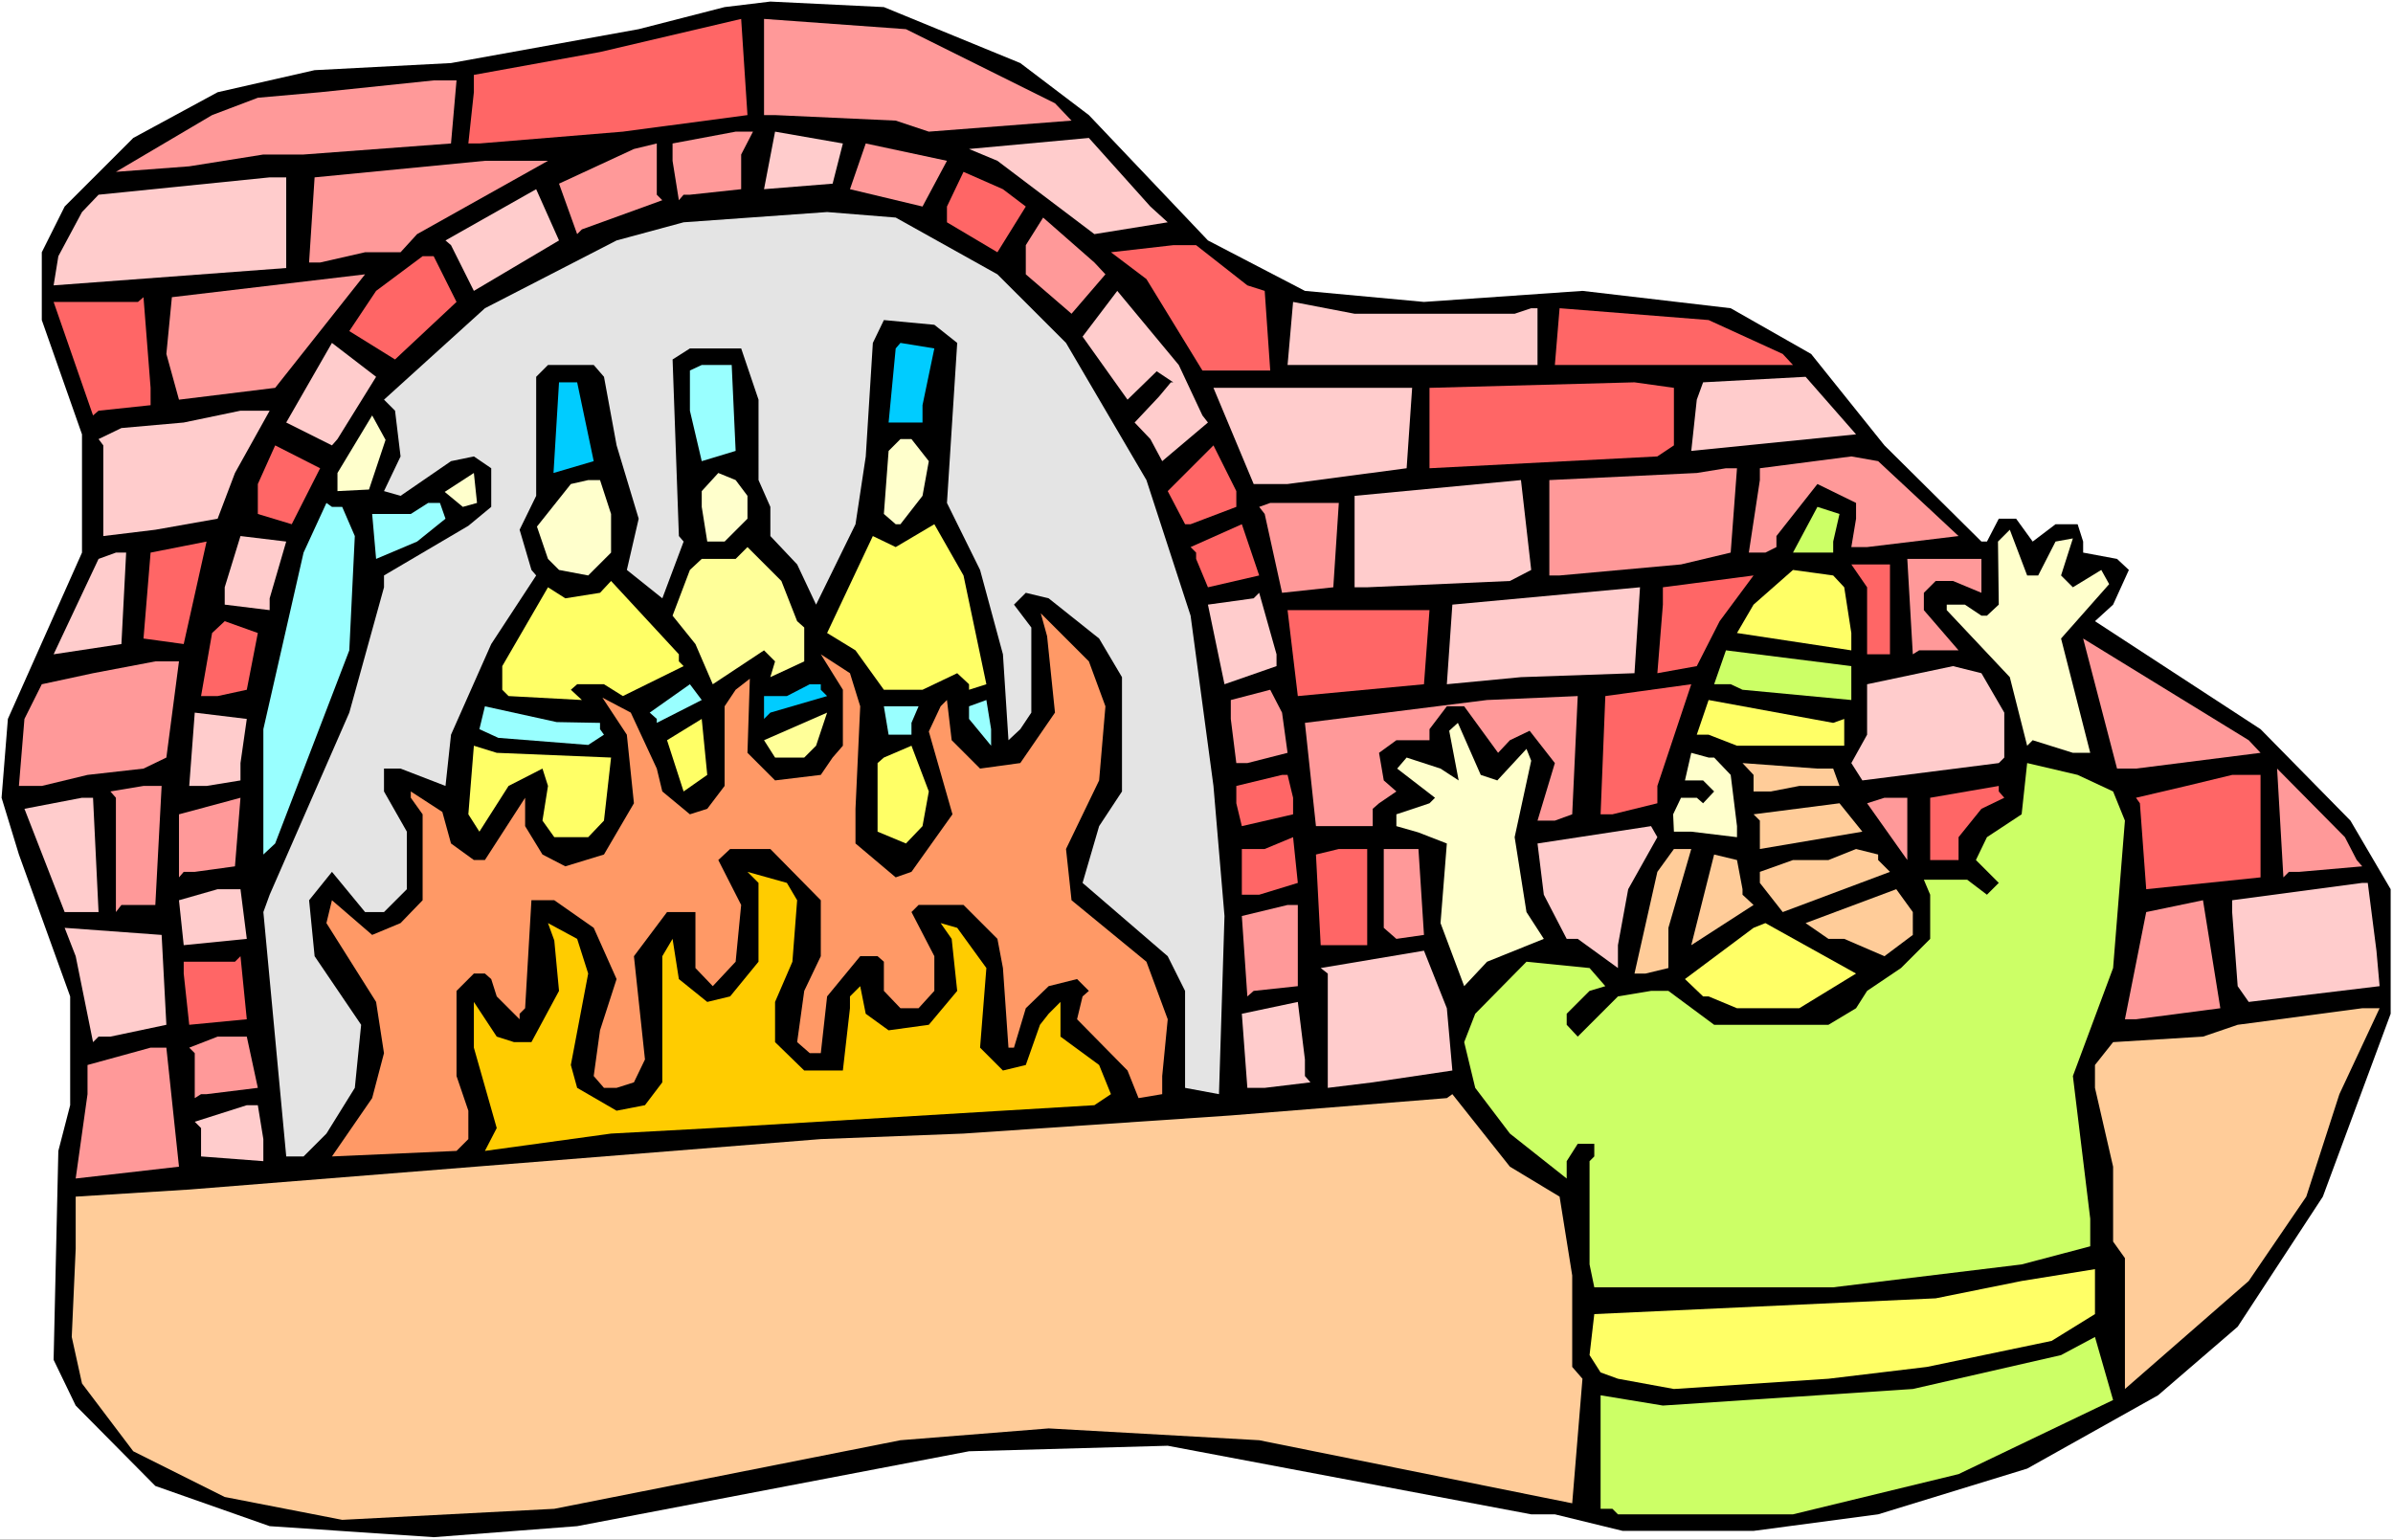 <?xml version="1.0" encoding="UTF-8" standalone="no"?>
<svg
   version="1.0"
   width="129.766mm"
   height="83.493mm"
   id="svg118"
   sodipodi:docname="Daniel &amp; Furnace.wmf"
   xmlns:inkscape="http://www.inkscape.org/namespaces/inkscape"
   xmlns:sodipodi="http://sodipodi.sourceforge.net/DTD/sodipodi-0.dtd"
   xmlns="http://www.w3.org/2000/svg"
   xmlns:svg="http://www.w3.org/2000/svg">
  <rect width="100%" height="100%" fill="#333333" stroke="none"/>
  <sodipodi:namedview
     id="namedview118"
     pagecolor="#ffffff"
     bordercolor="#000000"
     borderopacity="0.25"
     inkscape:showpageshadow="2"
     inkscape:pageopacity="0.0"
     inkscape:pagecheckerboard="0"
     inkscape:deskcolor="#d1d1d1"
     inkscape:document-units="mm" />
  <defs
     id="defs1">
    <pattern
       id="WMFhbasepattern"
       patternUnits="userSpaceOnUse"
       width="6"
       height="6"
       x="0"
       y="0" />
  </defs>
  <path
     style="fill:#ffffff;fill-opacity:1;fill-rule:evenodd;stroke:none"
     d="M 0,315.564 H 490.455 V 0 H 0 Z"
     id="path1" />
  <path
     style="fill:#000000;fill-opacity:1;fill-rule:evenodd;stroke:none"
     d="m 209.11,12.926 14.059,10.664 24.402,25.691 19.877,10.341 24.402,2.262 32.482,-2.262 30.381,3.555 16.483,9.372 15.029,18.743 19.877,19.713 h 1.131 l 2.424,-4.686 h 3.555 l 3.394,4.686 4.686,-3.555 h 4.525 l 1.131,3.555 v 2.262 l 6.949,1.293 2.424,2.262 -3.232,7.109 -3.717,3.393 33.936,22.136 18.422,18.743 8.242,14.057 v 25.53 l -13.898,37.486 -17.453,26.661 -16.322,14.057 -26.826,15.027 -30.542,9.372 -25.533,3.393 h -26.826 l -13.898,-3.393 h -4.848 l -74.498,-14.057 -40.723,1.131 -80.315,15.35 -29.411,2.262 -33.613,-2.262 -23.432,-8.241 -16.322,-16.481 -4.525,-9.372 0.97,-42.819 2.424,-9.372 V 204.236 L 3.878,175.152 0.323,163.518 1.616,147.36 16.806,113.267 V 89.03 L 8.565,65.601 V 51.705 L 13.251,42.334 27.31,28.276 44.602,18.905 64.478,14.381 92.435,12.926 130.896,5.978 148.51,1.454 157.883,0.323 181.153,1.454 Z"
     id="path2" />
  <path
     style="fill:#ff6666;fill-opacity:1;fill-rule:evenodd;stroke:none"
     d="M 127.664,26.984 98.253,29.407 H 95.99 L 97.121,18.905 v -3.555 l 25.856,-4.686 28.926,-6.786 1.293,19.713 z"
     id="path3" />
  <path
     style="fill:#ff9999;fill-opacity:1;fill-rule:evenodd;stroke:none"
     d="m 216.221,21.167 3.394,3.555 -29.25,2.262 -6.787,-2.262 -24.725,-1.131 h -2.262 V 3.878 l 29.088,2.101 z"
     id="path4" />
  <path
     style="fill:#ff9999;fill-opacity:1;fill-rule:evenodd;stroke:none"
     d="M 92.435,29.407 62.216,31.67 H 53.974 L 38.784,34.093 23.755,35.224 43.47,23.591 52.843,20.036 65.61,18.905 88.88,16.481 h 4.686 z"
     id="path5" />
  <path
     style="fill:#ff9999;fill-opacity:1;fill-rule:evenodd;stroke:none"
     d="m 151.904,31.67 v 7.109 l -10.504,1.131 h -1.293 l -0.97,1.131 -1.293,-8.079 v -3.555 l 12.928,-2.424 h 3.555 z"
     id="path6" />
  <path
     style="fill:#ffcccc;fill-opacity:1;fill-rule:evenodd;stroke:none"
     d="m 170.649,37.648 -14.059,1.131 2.262,-11.795 13.898,2.424 z"
     id="path7" />
  <path
     style="fill:#ffcccc;fill-opacity:1;fill-rule:evenodd;stroke:none"
     d="m 239.329,45.565 -15.029,2.424 -19.877,-15.027 -5.818,-2.424 24.563,-2.262 12.605,14.057 z"
     id="path8" />
  <path
     style="fill:#ff9999;fill-opacity:1;fill-rule:evenodd;stroke:none"
     d="m 135.744,41.041 -16.483,5.978 -0.97,0.969 -3.717,-10.341 15.352,-7.109 4.686,-1.131 v 10.503 z"
     id="path9" />
  <path
     style="fill:#ff9999;fill-opacity:1;fill-rule:evenodd;stroke:none"
     d="m 189.072,42.334 -14.867,-3.555 3.232,-9.372 16.645,3.555 z"
     id="path10" />
  <path
     style="fill:#ff9999;fill-opacity:1;fill-rule:evenodd;stroke:none"
     d="m 85.486,47.989 -3.394,3.716 h -7.272 l -9.211,2.101 h -2.262 l 1.131,-17.451 34.906,-3.393 h 12.928 z"
     id="path11" />
  <path
     style="fill:#ff6666;fill-opacity:1;fill-rule:evenodd;stroke:none"
     d="m 210.241,42.334 -5.818,9.372 -10.342,-6.14 v -3.232 l 3.394,-7.109 8.08,3.555 z"
     id="path12" />
  <path
     style="fill:#ffcccc;fill-opacity:1;fill-rule:evenodd;stroke:none"
     d="m 58.661,54.937 -47.672,3.555 0.97,-5.978 4.848,-9.048 3.394,-3.555 35.067,-3.555 h 3.394 z"
     id="path13" />
  <path
     style="fill:#ffcccc;fill-opacity:1;fill-rule:evenodd;stroke:none"
     d="M 97.121,59.623 92.435,50.251 91.304,49.282 109.888,38.779 l 4.686,10.503 z"
     id="path14" />
  <path
     style="fill:#e4e4e4;fill-opacity:1;fill-rule:evenodd;stroke:none"
     d="m 204.424,56.23 14.059,14.057 16.483,28.115 9.05,27.792 4.686,34.901 2.262,26.661 -1.131,36.517 -6.949,-1.293 v -19.874 l -3.555,-7.109 -17.453,-15.027 3.394,-11.634 4.686,-7.109 v -23.429 l -4.686,-7.917 -10.342,-8.241 -4.686,-1.131 -2.424,2.424 3.555,4.686 v 17.451 l -2.262,3.393 -2.424,2.262 -1.131,-17.612 -4.686,-17.289 -6.787,-13.734 2.101,-32.801 -4.686,-3.716 -10.342,-0.969 -2.262,4.686 -1.454,23.267 -2.101,13.896 -8.08,16.481 -3.878,-8.241 -5.494,-5.817 v -5.978 l -2.424,-5.494 V 81.921 l -3.555,-10.503 h -10.504 l -3.555,2.262 1.293,36.194 0.97,1.131 -4.363,11.634 -7.272,-5.817 2.424,-10.503 -4.525,-15.027 -2.586,-14.057 -2.101,-2.424 h -9.373 l -2.424,2.424 v 24.398 l -3.394,6.948 2.424,8.241 0.97,1.131 -9.211,14.057 -8.242,18.582 -1.131,10.503 -9.211,-3.555 h -3.394 v 4.686 l 4.686,8.241 v 11.795 l -4.686,4.686 h -3.878 l -6.787,-8.241 -4.686,5.817 1.131,11.472 9.534,14.057 -1.293,12.926 -5.818,9.372 -4.686,4.686 h -3.555 l -4.686,-50.09 1.293,-3.555 16.322,-37.325 7.11,-25.691 v -2.424 l 17.291,-10.179 4.686,-3.878 v -7.917 l -3.555,-2.424 -4.686,0.969 -10.342,7.109 -3.394,-0.969 3.394,-7.109 -1.131,-9.372 -2.262,-2.262 20.685,-18.743 26.987,-13.896 13.736,-3.716 29.411,-2.101 14.059,1.131 z"
     id="path15" />
  <path
     style="fill:#ff9999;fill-opacity:1;fill-rule:evenodd;stroke:none"
     d="m 226.563,56.23 -6.949,8.079 -9.373,-8.079 V 50.251 l 3.555,-5.655 10.504,9.21 z"
     id="path16" />
  <path
     style="fill:#ff6666;fill-opacity:1;fill-rule:evenodd;stroke:none"
     d="m 255.651,58.492 3.555,1.131 1.131,16.32 h -13.898 l -11.474,-18.743 -7.272,-5.494 12.766,-1.454 h 4.686 z"
     id="path17" />
  <path
     style="fill:#ff6666;fill-opacity:1;fill-rule:evenodd;stroke:none"
     d="M 93.566,61.885 80.962,73.68 71.589,67.863 77.083,59.623 86.618,52.513 H 88.88 Z"
     id="path18" />
  <path
     style="fill:#ff9999;fill-opacity:1;fill-rule:evenodd;stroke:none"
     d="M 36.683,81.921 34.098,72.549 35.229,60.915 74.821,56.23 56.398,79.497 Z"
     id="path19" />
  <path
     style="fill:#ffcccc;fill-opacity:1;fill-rule:evenodd;stroke:none"
     d="m 246.44,85.152 1.131,1.454 -9.373,7.917 -2.424,-4.524 -3.232,-3.393 5.01,-5.332 2.424,-2.908 h 0.485 l -3.394,-2.262 -5.979,5.817 -9.211,-12.926 7.11,-9.372 12.605,15.188 z"
     id="path20" />
  <path
     style="fill:#ff6666;fill-opacity:1;fill-rule:evenodd;stroke:none"
     d="m 30.866,83.052 -10.666,1.131 -1.131,0.969 -8.08,-23.267 h 17.291 l 1.131,-0.969 1.454,18.582 z"
     id="path21" />
  <path
     style="fill:#ffcccc;fill-opacity:1;fill-rule:evenodd;stroke:none"
     d="m 310.433,64.309 3.394,-1.131 h 1.293 V 74.811 H 263.892 l 1.131,-12.926 12.605,2.424 z"
     id="path22" />
  <path
     style="fill:#ff6666;fill-opacity:1;fill-rule:evenodd;stroke:none"
     d="m 365.377,72.549 2.101,2.262 h -48.803 l 0.97,-11.634 30.542,2.424 z"
     id="path23" />
  <path
     style="fill:#ffcccc;fill-opacity:1;fill-rule:evenodd;stroke:none"
     d="m 69.165,90 -1.131,1.293 -9.373,-4.686 9.373,-16.32 9.05,6.948 z"
     id="path24" />
  <path
     style="fill:#00ccff;fill-opacity:1;fill-rule:evenodd;stroke:none"
     d="M 189.072,83.052 V 86.606 h -6.949 l 1.454,-15.188 0.97,-1.131 6.949,1.131 z"
     id="path25" />
  <path
     style="fill:#99ffff;fill-opacity:1;fill-rule:evenodd;stroke:none"
     d="m 150.773,92.423 -6.949,2.101 -2.424,-10.341 v -8.241 l 2.424,-1.131 h 6.141 z"
     id="path26" />
  <path
     style="fill:#ffcccc;fill-opacity:1;fill-rule:evenodd;stroke:none"
     d="m 346.632,92.423 1.131,-10.503 1.293,-3.555 21.008,-1.131 10.342,11.795 z"
     id="path27" />
  <path
     style="fill:#00ccff;fill-opacity:1;fill-rule:evenodd;stroke:none"
     d="m 121.685,94.524 -8.242,2.424 1.131,-18.582 h 3.717 z"
     id="path28" />
  <path
     style="fill:#ff6666;fill-opacity:1;fill-rule:evenodd;stroke:none"
     d="m 343.076,91.292 -3.394,2.262 -46.702,2.424 V 79.497 l 42.016,-1.131 8.08,1.131 z"
     id="path29" />
  <path
     style="fill:#ffcccc;fill-opacity:1;fill-rule:evenodd;stroke:none"
     d="m 288.294,95.978 -24.402,3.232 h -6.949 l -8.242,-19.713 h 40.723 z"
     id="path30" />
  <path
     style="fill:#ffcccc;fill-opacity:1;fill-rule:evenodd;stroke:none"
     d="m 48.157,96.948 -3.555,9.372 -12.766,2.262 -10.666,1.293 V 91.292 l -0.97,-1.293 4.686,-2.262 12.766,-1.131 11.635,-2.424 h 5.979 z"
     id="path31" />
  <path
     style="fill:#ffffcc;fill-opacity:1;fill-rule:evenodd;stroke:none"
     d="m 75.629,100.341 -6.464,0.323 v -3.716 l 7.11,-11.795 2.747,5.009 z"
     id="path32" />
  <path
     style="fill:#ffffcc;fill-opacity:1;fill-rule:evenodd;stroke:none"
     d="m 190.365,94.524 -1.293,7.109 -4.525,5.817 h -0.97 l -2.424,-2.101 0.97,-12.926 2.424,-2.424 h 2.262 z"
     id="path33" />
  <path
     style="fill:#ff6666;fill-opacity:1;fill-rule:evenodd;stroke:none"
     d="M 59.792,107.45 52.843,105.35 v -6.14 l 3.555,-7.917 9.211,4.686 z"
     id="path34" />
  <path
     style="fill:#ff6666;fill-opacity:1;fill-rule:evenodd;stroke:none"
     d="m 253.389,103.895 -9.373,3.555 h -1.131 l -3.555,-6.786 9.373,-9.372 4.686,9.372 z"
     id="path35" />
  <path
     style="fill:#ff9999;fill-opacity:1;fill-rule:evenodd;stroke:none"
     d="m 401.414,109.874 -18.746,2.262 h -3.232 l 0.97,-5.817 v -3.232 l -7.918,-3.878 -8.403,10.664 v 2.262 l -2.262,1.131 h -3.394 l 2.262,-14.865 v -2.424 l 18.746,-2.424 5.494,0.969 z"
     id="path36" />
  <path
     style="fill:#ff9999;fill-opacity:1;fill-rule:evenodd;stroke:none"
     d="m 354.712,113.267 -10.181,2.424 -24.886,2.262 h -2.101 V 98.402 l 30.219,-1.454 5.979,-0.969 h 2.262 z"
     id="path37" />
  <path
     style="fill:#ffffcc;fill-opacity:1;fill-rule:evenodd;stroke:none"
     d="m 94.859,103.895 -3.717,-3.07 5.979,-3.878 0.646,6.14 z"
     id="path38" />
  <path
     style="fill:#ffffcc;fill-opacity:1;fill-rule:evenodd;stroke:none"
     d="m 153.197,101.633 v 4.686 l -4.686,4.686 h -3.555 l -1.131,-7.109 v -3.232 l 3.394,-3.716 3.555,1.454 z"
     id="path39" />
  <path
     style="fill:#ffffcc;fill-opacity:1;fill-rule:evenodd;stroke:none"
     d="m 125.24,105.35 v 7.917 l -4.686,4.686 -5.979,-1.131 -2.262,-2.262 -2.262,-6.625 6.949,-8.725 3.555,-0.808 h 2.424 z"
     id="path40" />
  <path
     style="fill:#ffcccc;fill-opacity:1;fill-rule:evenodd;stroke:none"
     d="m 309.464,119.084 -29.25,1.293 h -2.586 v -18.743 l 34.098,-3.232 2.101,18.42 z"
     id="path41" />
  <path
     style="fill:#99ffff;fill-opacity:1;fill-rule:evenodd;stroke:none"
     d="m 70.134,103.895 2.586,5.978 -1.131,23.429 -15.19,39.587 -2.424,2.262 v -25.691 l 8.242,-36.194 4.686,-10.179 1.131,0.808 z"
     id="path42" />
  <path
     style="fill:#99ffff;fill-opacity:1;fill-rule:evenodd;stroke:none"
     d="m 91.304,106.319 -5.818,4.686 -8.403,3.555 -0.808,-9.21 h 7.918 l 3.555,-2.262 h 2.424 z"
     id="path43" />
  <path
     style="fill:#ff9999;fill-opacity:1;fill-rule:evenodd;stroke:none"
     d="m 273.265,120.377 -10.504,1.131 -3.555,-16.158 -1.131,-1.454 2.262,-0.808 h 14.059 z"
     id="path44" />
  <path
     style="fill:#ccff66;fill-opacity:1;fill-rule:evenodd;stroke:none"
     d="m 375.72,111.005 v 2.262 h -8.242 l 5.01,-9.372 4.525,1.454 z"
     id="path45" />
  <path
     style="fill:#ffff66;fill-opacity:1;fill-rule:evenodd;stroke:none"
     d="m 202.161,140.251 -3.555,1.131 v -1.131 l -2.424,-2.262 -7.11,3.393 h -7.918 l -5.818,-8.079 -5.818,-3.555 9.373,-19.874 4.686,2.262 7.918,-4.686 5.979,10.503 z"
     id="path46" />
  <path
     style="fill:#ff6666;fill-opacity:1;fill-rule:evenodd;stroke:none"
     d="m 247.571,120.377 -2.424,-5.817 v -1.293 l -1.131,-1.131 10.504,-4.686 3.555,10.503 z"
     id="path47" />
  <path
     style="fill:#ffffcc;fill-opacity:1;fill-rule:evenodd;stroke:none"
     d="m 417.736,117.953 3.555,-6.948 3.555,-0.646 -2.424,7.594 2.424,2.424 5.818,-3.555 1.616,2.908 -9.858,11.149 5.979,23.429 h -3.555 l -8.242,-2.585 -1.131,1.131 -3.555,-14.057 -12.928,-13.734 v -1.131 h 3.717 l 3.394,2.262 h 1.131 l 2.424,-2.262 -0.162,-12.926 2.424,-2.424 3.555,9.372 z"
     id="path48" />
  <path
     style="fill:#ffcccc;fill-opacity:1;fill-rule:evenodd;stroke:none"
     d="m 55.267,122.639 v 2.424 l -9.211,-1.131 v -3.555 l 3.232,-10.503 9.373,1.131 z"
     id="path49" />
  <path
     style="fill:#ff6666;fill-opacity:1;fill-rule:evenodd;stroke:none"
     d="m 29.411,130.879 1.454,-17.612 11.474,-2.262 -4.686,21.005 z"
     id="path50" />
  <path
     style="fill:#ffff99;fill-opacity:1;fill-rule:evenodd;stroke:none"
     d="m 163.377,127.324 1.454,1.293 v 6.948 l -6.949,3.232 0.97,-3.232 -2.262,-2.262 -10.504,6.948 -3.555,-8.241 -4.686,-5.817 3.555,-9.372 2.424,-2.262 h 6.949 l 2.424,-2.424 6.949,6.948 z"
     id="path51" />
  <path
     style="fill:#ffcccc;fill-opacity:1;fill-rule:evenodd;stroke:none"
     d="m 24.886,132.01 -13.898,2.101 9.211,-19.551 3.555,-1.293 h 2.101 z"
     id="path52" />
  <path
     style="fill:#ff9999;fill-opacity:1;fill-rule:evenodd;stroke:none"
     d="m 406.1,121.508 -5.818,-2.424 h -3.555 l -2.424,2.424 v 3.555 l 7.11,8.241 h -8.08 l -1.293,0.808 -1.131,-19.551 h 15.19 z"
     id="path53" />
  <path
     style="fill:#ff6666;fill-opacity:1;fill-rule:evenodd;stroke:none"
     d="m 387.355,134.111 h -4.686 v -13.734 l -3.232,-4.686 h 7.918 z"
     id="path54" />
  <path
     style="fill:#ffff66;fill-opacity:1;fill-rule:evenodd;stroke:none"
     d="m 377.982,120.377 1.454,9.372 v 3.555 l -23.432,-3.555 3.394,-5.817 8.08,-7.109 8.242,1.131 z"
     id="path55" />
  <path
     style="fill:#ff6666;fill-opacity:1;fill-rule:evenodd;stroke:none"
     d="m 347.763,136.535 -8.08,1.454 1.131,-14.057 v -3.555 l 18.584,-2.424 -6.949,9.372 z"
     id="path56" />
  <path
     style="fill:#ffff66;fill-opacity:1;fill-rule:evenodd;stroke:none"
     d="m 139.137,135.565 0.97,0.969 -12.443,6.14 -3.878,-2.424 h -5.494 l -1.293,1.131 2.262,2.101 -15.029,-0.808 -1.293,-1.293 v -4.847 l 9.373,-16.158 3.555,2.262 7.11,-1.131 2.262,-2.424 13.898,15.027 z"
     id="path57" />
  <path
     style="fill:#ffcccc;fill-opacity:1;fill-rule:evenodd;stroke:none"
     d="m 311.726,138.797 -15.19,1.454 1.131,-16.32 38.461,-3.555 -1.131,17.612 z"
     id="path58" />
  <path
     style="fill:#ffcccc;fill-opacity:1;fill-rule:evenodd;stroke:none"
     d="m 261.63,136.535 -10.666,3.716 -3.394,-16.32 9.373,-1.293 1.131,-1.131 3.555,12.603 z"
     id="path59" />
  <path
     style="fill:#ff6666;fill-opacity:1;fill-rule:evenodd;stroke:none"
     d="m 291.849,140.251 -25.856,2.424 -2.101,-17.612 h 29.088 z"
     id="path60" />
  <path
     style="fill:#ff6666;fill-opacity:1;fill-rule:evenodd;stroke:none"
     d="m 50.581,141.382 -5.979,1.293 h -3.394 l 2.262,-12.926 2.586,-2.424 6.787,2.424 z"
     id="path61" />
  <path
     style="fill:#ff9966;fill-opacity:1;fill-rule:evenodd;stroke:none"
     d="m 226.563,144.775 -1.293,15.188 -6.787,14.057 1.131,10.503 15.352,12.603 4.363,11.795 -1.131,11.634 v 3.716 l -4.848,0.808 -2.262,-5.655 -10.342,-10.503 1.131,-4.686 1.293,-1.131 -2.424,-2.424 -5.818,1.454 -4.686,4.524 -2.424,8.079 h -1.131 l -1.131,-16.32 -1.131,-5.978 -6.949,-6.948 h -9.211 l -1.454,1.454 4.686,9.048 v 7.109 l -3.232,3.555 h -3.717 l -3.394,-3.555 v -5.978 l -1.293,-1.131 h -3.555 l -6.787,8.241 -1.293,11.634 h -2.262 l -2.586,-2.262 1.454,-10.503 3.394,-7.109 V 184.524 L 157.883,174.021 h -8.242 l -2.424,2.262 4.686,9.21 -1.131,11.634 -4.686,5.009 -3.555,-3.716 v -11.472 h -5.818 l -6.787,9.048 2.262,21.167 -2.262,4.686 -3.555,1.131 h -2.586 l -2.101,-2.424 1.293,-9.372 3.394,-10.503 -4.686,-10.503 -8.08,-5.655 h -4.686 l -1.293,22.136 -1.131,1.131 v 1.131 l -4.686,-4.686 -1.131,-3.555 -1.293,-1.131 H 97.121 l -3.555,3.555 v 17.451 l 2.424,7.109 v 5.817 l -2.424,2.424 -25.533,1.131 8.242,-11.957 2.424,-9.21 -1.616,-10.503 -10.181,-16.158 1.131,-4.686 8.242,7.109 5.818,-2.424 4.525,-4.686 v -17.612 l -2.424,-3.393 v -1.293 l 6.464,4.201 1.778,6.463 4.686,3.393 h 2.262 l 8.242,-12.765 v 5.817 l 3.555,5.817 4.686,2.424 7.918,-2.424 6.141,-10.503 -1.454,-14.057 -5.01,-7.594 5.818,3.07 5.333,11.472 1.131,4.686 5.656,4.686 3.555,-1.131 3.555,-4.686 v -16.32 l 2.262,-3.393 2.909,-2.262 -0.485,15.188 5.656,5.655 9.373,-1.131 2.424,-3.555 2.101,-2.424 v -11.472 l -4.525,-7.271 5.979,3.878 2.101,6.786 -0.97,21.005 v 7.109 l 8.242,6.948 3.232,-1.131 8.403,-11.795 -4.848,-16.966 2.424,-5.171 1.293,-1.293 0.97,8.241 5.818,5.817 8.242,-1.131 7.11,-10.341 -1.616,-15.673 -1.293,-4.686 9.858,9.856 z"
     id="path62" />
  <path
     style="fill:#ff9999;fill-opacity:1;fill-rule:evenodd;stroke:none"
     d="m 463.307,154.308 -25.533,3.232 h -3.878 l -6.949,-26.661 33.936,20.844 z"
     id="path63" />
  <path
     style="fill:#ccff66;fill-opacity:1;fill-rule:evenodd;stroke:none"
     d="m 379.436,143.482 -22.301,-2.101 -2.424,-1.131 h -3.394 l 2.424,-6.948 25.694,3.232 z"
     id="path64" />
  <path
     style="fill:#ff9999;fill-opacity:1;fill-rule:evenodd;stroke:none"
     d="m 34.098,155.278 -4.686,2.262 -11.474,1.293 -9.373,2.262 H 3.878 l 1.131,-13.734 3.555,-7.109 10.504,-2.262 12.766,-2.424 h 4.848 z"
     id="path65" />
  <path
     style="fill:#ffcccc;fill-opacity:1;fill-rule:evenodd;stroke:none"
     d="m 410.787,146.068 v 9.21 l -1.131,1.131 -27.957,3.555 -2.262,-3.555 3.232,-5.817 v -10.341 l 17.614,-3.716 5.818,1.454 z"
     id="path66" />
  <path
     style="fill:#99ffff;fill-opacity:1;fill-rule:evenodd;stroke:none"
     d="m 134.613,148.168 v -0.808 l -1.454,-1.293 8.242,-5.817 2.424,3.232 z"
     id="path67" />
  <path
     style="fill:#00ccff;fill-opacity:1;fill-rule:evenodd;stroke:none"
     d="m 168.225,141.382 1.293,1.293 -11.635,3.393 -1.293,1.293 v -4.686 h 4.686 l 4.686,-2.424 h 2.262 z"
     id="path68" />
  <path
     style="fill:#ff6666;fill-opacity:1;fill-rule:evenodd;stroke:none"
     d="m 339.683,164.649 -9.211,2.262 h -2.424 l 0.97,-24.237 17.614,-2.424 -6.949,20.844 z"
     id="path69" />
  <path
     style="fill:#ff9999;fill-opacity:1;fill-rule:evenodd;stroke:none"
     d="m 263.892,154.308 -8.242,2.101 h -2.262 l -1.131,-9.048 v -3.878 l 8.08,-2.101 2.424,4.686 z"
     id="path70" />
  <path
     style="fill:#ff9999;fill-opacity:1;fill-rule:evenodd;stroke:none"
     d="m 318.675,168.204 h -3.555 l 3.555,-11.795 -5.171,-6.625 -4.04,1.939 -2.424,2.585 -6.949,-9.533 h -3.555 l -3.555,4.686 v 2.262 h -6.787 l -3.555,2.585 0.97,5.655 2.586,2.262 -3.555,2.424 -1.293,1.131 v 3.555 H 269.71 l -2.262,-21.167 37.33,-4.686 18.584,-0.808 -1.131,24.237 z"
     id="path71" />
  <path
     style="fill:#99ffff;fill-opacity:1;fill-rule:evenodd;stroke:none"
     d="m 203.131,152.854 -4.525,-5.494 v -2.585 l 3.555,-1.293 0.97,5.978 z"
     id="path72" />
  <path
     style="fill:#ffff66;fill-opacity:1;fill-rule:evenodd;stroke:none"
     d="m 377.982,147.36 v 5.494 H 356.004 l -5.818,-2.262 h -2.424 l 2.424,-7.109 25.533,4.686 z"
     id="path73" />
  <path
     style="fill:#99ffff;fill-opacity:1;fill-rule:evenodd;stroke:none"
     d="m 122.977,148.168 v 1.293 l 0.808,1.131 -3.232,2.101 -18.422,-1.454 -3.878,-1.777 1.131,-4.686 14.706,3.232 z"
     id="path74" />
  <path
     style="fill:#99ffff;fill-opacity:1;fill-rule:evenodd;stroke:none"
     d="m 186.809,148.168 v 2.424 h -4.686 l -0.97,-5.817 h 7.11 z"
     id="path75" />
  <path
     style="fill:#ffcccc;fill-opacity:1;fill-rule:evenodd;stroke:none"
     d="m 49.288,156.409 v 3.555 l -6.949,1.131 h -3.555 l 1.131,-15.027 10.666,1.293 z"
     id="path76" />
  <path
     style="fill:#ffff99;fill-opacity:1;fill-rule:evenodd;stroke:none"
     d="m 164.832,155.278 h -5.979 l -2.262,-3.555 12.928,-5.655 -2.262,6.786 z"
     id="path77" />
  <path
     style="fill:#ffff66;fill-opacity:1;fill-rule:evenodd;stroke:none"
     d="m 140.107,162.226 -3.394,-10.503 7.11,-4.363 1.131,11.472 z"
     id="path78" />
  <path
     style="fill:#ffffcc;fill-opacity:1;fill-rule:evenodd;stroke:none"
     d="m 306.878,159.964 5.979,-6.463 0.97,2.424 -3.394,15.673 2.424,15.35 3.555,5.494 -11.635,4.686 -4.686,5.009 -4.848,-12.926 1.293,-16.32 -5.818,-2.262 -4.525,-1.293 v -2.424 l 6.787,-2.262 1.131,-1.131 -7.757,-5.978 1.939,-2.262 6.949,2.262 3.717,2.424 -1.939,-10.18 1.778,-1.616 4.686,10.664 z"
     id="path79" />
  <path
     style="fill:#ffff66;fill-opacity:1;fill-rule:evenodd;stroke:none"
     d="m 125.24,155.278 -1.454,12.926 -3.232,3.393 h -6.949 l -2.424,-3.393 1.131,-7.109 -1.131,-3.555 -6.949,3.555 -5.979,9.372 -2.262,-3.555 1.131,-14.057 4.686,1.454 z"
     id="path80" />
  <path
     style="fill:#ffff66;fill-opacity:1;fill-rule:evenodd;stroke:none"
     d="m 189.072,169.335 -3.394,3.555 -5.818,-2.424 v -14.057 l 1.293,-1.131 5.656,-2.424 3.555,9.372 z"
     id="path81" />
  <path
     style="fill:#ffffcc;fill-opacity:1;fill-rule:evenodd;stroke:none"
     d="m 351.318,155.278 3.394,3.555 1.293,10.503 v 2.262 l -9.373,-1.131 h -3.555 l -0.162,-3.555 1.616,-3.393 h 3.232 l 1.293,1.131 2.262,-2.424 -2.262,-2.262 h -3.717 l 1.293,-5.655 3.555,0.969 z"
     id="path82" />
  <path
     style="fill:#ffcc99;fill-opacity:1;fill-rule:evenodd;stroke:none"
     d="m 375.72,157.54 1.293,3.555 h -8.242 l -5.818,1.131 h -3.555 v -3.393 l -2.262,-2.424 15.352,1.131 z"
     id="path83" />
  <path
     style="fill:#ccff66;fill-opacity:1;fill-rule:evenodd;stroke:none"
     d="m 433.088,162.226 2.424,5.978 -2.424,30.215 -8.242,22.136 3.555,29.246 v 5.655 l -14.059,3.716 -38.622,4.686 h -48.965 l -0.97,-4.686 V 238.006 l 0.97,-0.969 v -2.585 h -3.394 l -2.262,3.555 v 3.555 l -11.635,-9.21 -7.11,-9.372 -2.262,-9.372 2.262,-5.817 10.504,-10.664 12.928,1.293 3.232,3.716 -3.232,0.969 -4.686,4.686 v 2.262 l 2.262,2.424 8.242,-8.241 6.787,-1.131 h 3.555 l 9.373,6.948 h 23.432 l 5.656,-3.393 2.262,-3.555 6.949,-4.686 5.979,-5.978 v -9.048 l -1.293,-3.07 h 8.888 l 4.04,3.07 2.424,-2.424 -4.686,-4.686 2.262,-4.686 7.11,-4.686 1.131,-10.503 10.342,2.424 z"
     id="path84" />
  <path
     style="fill:#ff9999;fill-opacity:1;fill-rule:evenodd;stroke:none"
     d="m 483.022,176.283 1.131,1.293 -12.928,1.131 h -2.101 l -1.131,1.131 -1.293,-22.298 13.898,14.057 z"
     id="path85" />
  <path
     style="fill:#ff6666;fill-opacity:1;fill-rule:evenodd;stroke:none"
     d="m 265.024,163.518 v 3.393 l -10.504,2.424 -1.131,-4.686 v -3.555 l 9.373,-2.262 h 1.131 z"
     id="path86" />
  <path
     style="fill:#ff6666;fill-opacity:1;fill-rule:evenodd;stroke:none"
     d="m 463.307,179.838 -23.432,2.424 -1.293,-17.612 -0.808,-1.131 10.342,-2.424 9.373,-2.262 h 5.818 z"
     id="path87" />
  <path
     style="fill:#ff9999;fill-opacity:1;fill-rule:evenodd;stroke:none"
     d="m 31.835,185.493 h -6.949 l -1.131,1.454 v -23.429 l -1.131,-1.293 6.787,-1.131 h 3.717 z"
     id="path88" />
  <path
     style="fill:#ff6666;fill-opacity:1;fill-rule:evenodd;stroke:none"
     d="m 410.787,163.518 -4.686,2.262 -4.686,5.817 v 4.686 h -5.818 v -12.765 l 14.059,-2.424 v 1.131 z"
     id="path89" />
  <path
     style="fill:#ffcccc;fill-opacity:1;fill-rule:evenodd;stroke:none"
     d="M 20.2,186.947 H 13.251 L 5.01,165.78 16.806,163.518 h 2.262 z"
     id="path90" />
  <path
     style="fill:#ff9999;fill-opacity:1;fill-rule:evenodd;stroke:none"
     d="m 39.915,178.707 h -2.262 l -0.97,1.131 v -12.926 l 12.605,-3.393 -1.131,14.057 z"
     id="path91" />
  <path
     style="fill:#ff9999;fill-opacity:1;fill-rule:evenodd;stroke:none"
     d="m 390.91,176.283 -8.242,-11.634 3.555,-1.131 h 4.686 z"
     id="path92" />
  <path
     style="fill:#ffcc99;fill-opacity:1;fill-rule:evenodd;stroke:none"
     d="m 360.691,174.021 v -5.817 l -1.293,-1.293 17.614,-2.262 4.686,5.817 z"
     id="path93" />
  <path
     style="fill:#ffcccc;fill-opacity:1;fill-rule:evenodd;stroke:none"
     d="m 333.704,182.261 -2.101,11.472 v 4.686 l -8.242,-5.978 h -2.262 l -4.686,-9.048 -1.293,-10.503 23.27,-3.555 1.293,2.262 z"
     id="path94" />
  <path
     style="fill:#ff6666;fill-opacity:1;fill-rule:evenodd;stroke:none"
     d="m 258.075,183.393 h -3.555 v -9.372 h 4.686 l 5.818,-2.424 0.97,9.372 z"
     id="path95" />
  <path
     style="fill:#ff6666;fill-opacity:1;fill-rule:evenodd;stroke:none"
     d="m 280.214,193.734 h -9.534 l -0.97,-18.582 4.686,-1.131 h 5.818 z"
     id="path96" />
  <path
     style="fill:#ff9999;fill-opacity:1;fill-rule:evenodd;stroke:none"
     d="m 291.849,191.633 -5.656,0.808 -2.586,-2.262 V 174.021 h 7.11 z"
     id="path97" />
  <path
     style="fill:#ffcc99;fill-opacity:1;fill-rule:evenodd;stroke:none"
     d="m 341.945,190.179 v 8.241 l -4.686,1.131 h -2.262 l 4.686,-20.844 3.394,-4.686 h 3.555 z"
     id="path98" />
  <path
     style="fill:#ffcc99;fill-opacity:1;fill-rule:evenodd;stroke:none"
     d="m 384.931,176.283 2.424,2.424 -21.978,8.241 -4.686,-5.978 v -2.262 l 6.787,-2.424 h 7.272 l 5.656,-2.262 4.525,1.131 z"
     id="path99" />
  <path
     style="fill:#ffcc99;fill-opacity:1;fill-rule:evenodd;stroke:none"
     d="m 357.136,182.261 v 1.131 l 2.262,2.101 -12.766,8.241 4.686,-18.582 4.686,1.131 z"
     id="path100" />
  <path
     style="fill:#ffcc00;fill-opacity:1;fill-rule:evenodd;stroke:none"
     d="m 163.377,184.524 -0.97,12.603 -3.555,8.241 v 8.241 l 5.979,5.817 h 7.918 l 1.454,-12.765 v -2.424 l 2.101,-2.101 1.131,5.655 4.686,3.393 8.242,-1.131 5.818,-6.948 -1.131,-10.664 -2.262,-3.232 3.394,0.969 5.979,8.241 -1.293,16.32 4.686,4.686 4.686,-1.131 2.909,-8.241 1.778,-2.262 2.424,-2.424 v 7.109 l 7.918,5.817 2.424,5.978 -3.394,2.262 -78.214,4.686 -20.846,1.131 -25.856,3.555 2.424,-4.686 -4.686,-16.481 v -9.372 l 4.686,7.109 3.555,1.131 h 3.555 l 5.656,-10.503 -0.97,-10.341 -1.293,-3.555 5.979,3.232 2.262,7.109 -3.555,18.743 1.293,4.686 8.08,4.686 5.818,-1.131 3.555,-4.686 v -25.853 l 2.101,-3.555 1.293,8.241 5.818,4.686 4.686,-1.131 5.818,-7.109 v -16.158 l -2.262,-2.262 8.08,2.262 z"
     id="path101" />
  <path
     style="fill:#ffcccc;fill-opacity:1;fill-rule:evenodd;stroke:none"
     d="m 487.062,194.865 0.646,7.271 -26.826,3.232 -2.262,-3.232 -1.131,-15.188 v -2.424 l 26.664,-3.555 h 1.131 z"
     id="path102" />
  <path
     style="fill:#ffcccc;fill-opacity:1;fill-rule:evenodd;stroke:none"
     d="m 50.581,192.441 -12.928,1.293 -0.97,-9.21 7.918,-2.262 h 4.686 z"
     id="path103" />
  <path
     style="fill:#ffcc99;fill-opacity:1;fill-rule:evenodd;stroke:none"
     d="m 392.041,191.633 -5.818,4.363 -8.242,-3.555 h -3.232 l -4.686,-3.232 18.584,-6.948 3.394,4.686 z"
     id="path104" />
  <path
     style="fill:#ff9999;fill-opacity:1;fill-rule:evenodd;stroke:none"
     d="m 437.774,208.922 h -2.262 l 4.363,-21.975 11.635,-2.424 3.555,22.136 z"
     id="path105" />
  <path
     style="fill:#ff9999;fill-opacity:1;fill-rule:evenodd;stroke:none"
     d="m 265.993,202.136 -9.05,0.969 -1.293,1.131 -1.131,-16.481 9.373,-2.262 h 2.101 z"
     id="path106" />
  <path
     style="fill:#ffff66;fill-opacity:1;fill-rule:evenodd;stroke:none"
     d="M 368.771,206.66 H 356.004 l -5.818,-2.424 h -1.131 l -3.717,-3.555 14.059,-10.503 2.424,-0.969 18.584,10.341 z"
     id="path107" />
  <path
     style="fill:#ffcccc;fill-opacity:1;fill-rule:evenodd;stroke:none"
     d="m 34.098,210.053 -11.474,2.424 h -2.424 l -1.131,1.131 -3.555,-17.612 -2.262,-5.817 19.877,1.454 z"
     id="path108" />
  <path
     style="fill:#ffcccc;fill-opacity:1;fill-rule:evenodd;stroke:none"
     d="m 297.667,219.425 -16.322,2.424 -9.211,1.131 v -23.429 l -1.454,-1.131 21.17,-3.555 4.686,11.795 z"
     id="path109" />
  <path
     style="fill:#ff6666;fill-opacity:1;fill-rule:evenodd;stroke:none"
     d="m 38.784,210.053 -1.131,-10.503 v -2.424 h 10.504 l 1.131,-1.131 1.293,12.926 z"
     id="path110" />
  <path
     style="fill:#ffcccc;fill-opacity:1;fill-rule:evenodd;stroke:none"
     d="m 267.448,220.556 1.131,1.293 -9.373,1.131 h -3.555 l -1.131,-15.188 11.474,-2.424 1.454,11.795 z"
     id="path111" />
  <path
     style="fill:#ffcc99;fill-opacity:1;fill-rule:evenodd;stroke:none"
     d="m 479.467,224.272 -6.787,21.005 -11.797,17.289 -25.371,22.136 v -26.822 l -2.424,-3.393 v -15.35 l -3.717,-16.158 v -4.686 l 3.717,-4.686 18.422,-1.131 7.11,-2.424 25.533,-3.393 h 3.555 z"
     id="path112" />
  <path
     style="fill:#ff9999;fill-opacity:1;fill-rule:evenodd;stroke:none"
     d="m 52.843,222.979 -10.504,1.293 h -1.131 l -1.293,0.808 v -9.21 l -1.131,-1.131 5.818,-2.262 h 5.979 z"
     id="path113" />
  <path
     style="fill:#ff9999;fill-opacity:1;fill-rule:evenodd;stroke:none"
     d="m 36.683,239.137 -21.17,2.424 2.424,-17.289 v -5.978 l 12.928,-3.555 h 3.232 z"
     id="path114" />
  <path
     style="fill:#ffcc99;fill-opacity:1;fill-rule:evenodd;stroke:none"
     d="m 319.644,245.277 2.586,16.158 v 18.743 l 2.101,2.424 -2.101,25.53 -64.155,-12.926 -43.147,-2.424 -30.381,2.424 -70.942,14.057 -43.47,2.262 -24.078,-4.686 -18.746,-9.372 -10.504,-13.896 -2.101,-9.533 0.808,-18.097 v -10.664 l 23.27,-1.454 129.441,-10.341 29.25,-1.131 54.782,-3.716 44.278,-3.555 1.131,-0.808 11.797,14.865 z"
     id="path115" />
  <path
     style="fill:#ffcccc;fill-opacity:1;fill-rule:evenodd;stroke:none"
     d="m 53.974,233.482 v 4.524 l -12.766,-0.969 v -5.817 l -1.293,-1.293 10.666,-3.393 h 2.262 z"
     id="path116" />
  <path
     style="fill:#ffff66;fill-opacity:1;fill-rule:evenodd;stroke:none"
     d="m 420.483,274.846 -25.533,5.332 -20.2,2.424 -31.674,2.101 -11.474,-2.101 -3.555,-1.293 -2.262,-3.555 0.97,-8.402 69.973,-3.232 17.614,-3.555 15.029,-2.424 v 9.21 z"
     id="path117" />
  <path
     style="fill:#ccff66;fill-opacity:1;fill-rule:evenodd;stroke:none"
     d="m 401.414,302.153 -33.936,8.241 h -35.875 l -1.131,-1.131 h -2.424 v -23.267 l 12.766,2.101 51.227,-3.393 30.381,-6.948 6.949,-3.716 3.717,12.926 z"
     id="path118" />
</svg>
